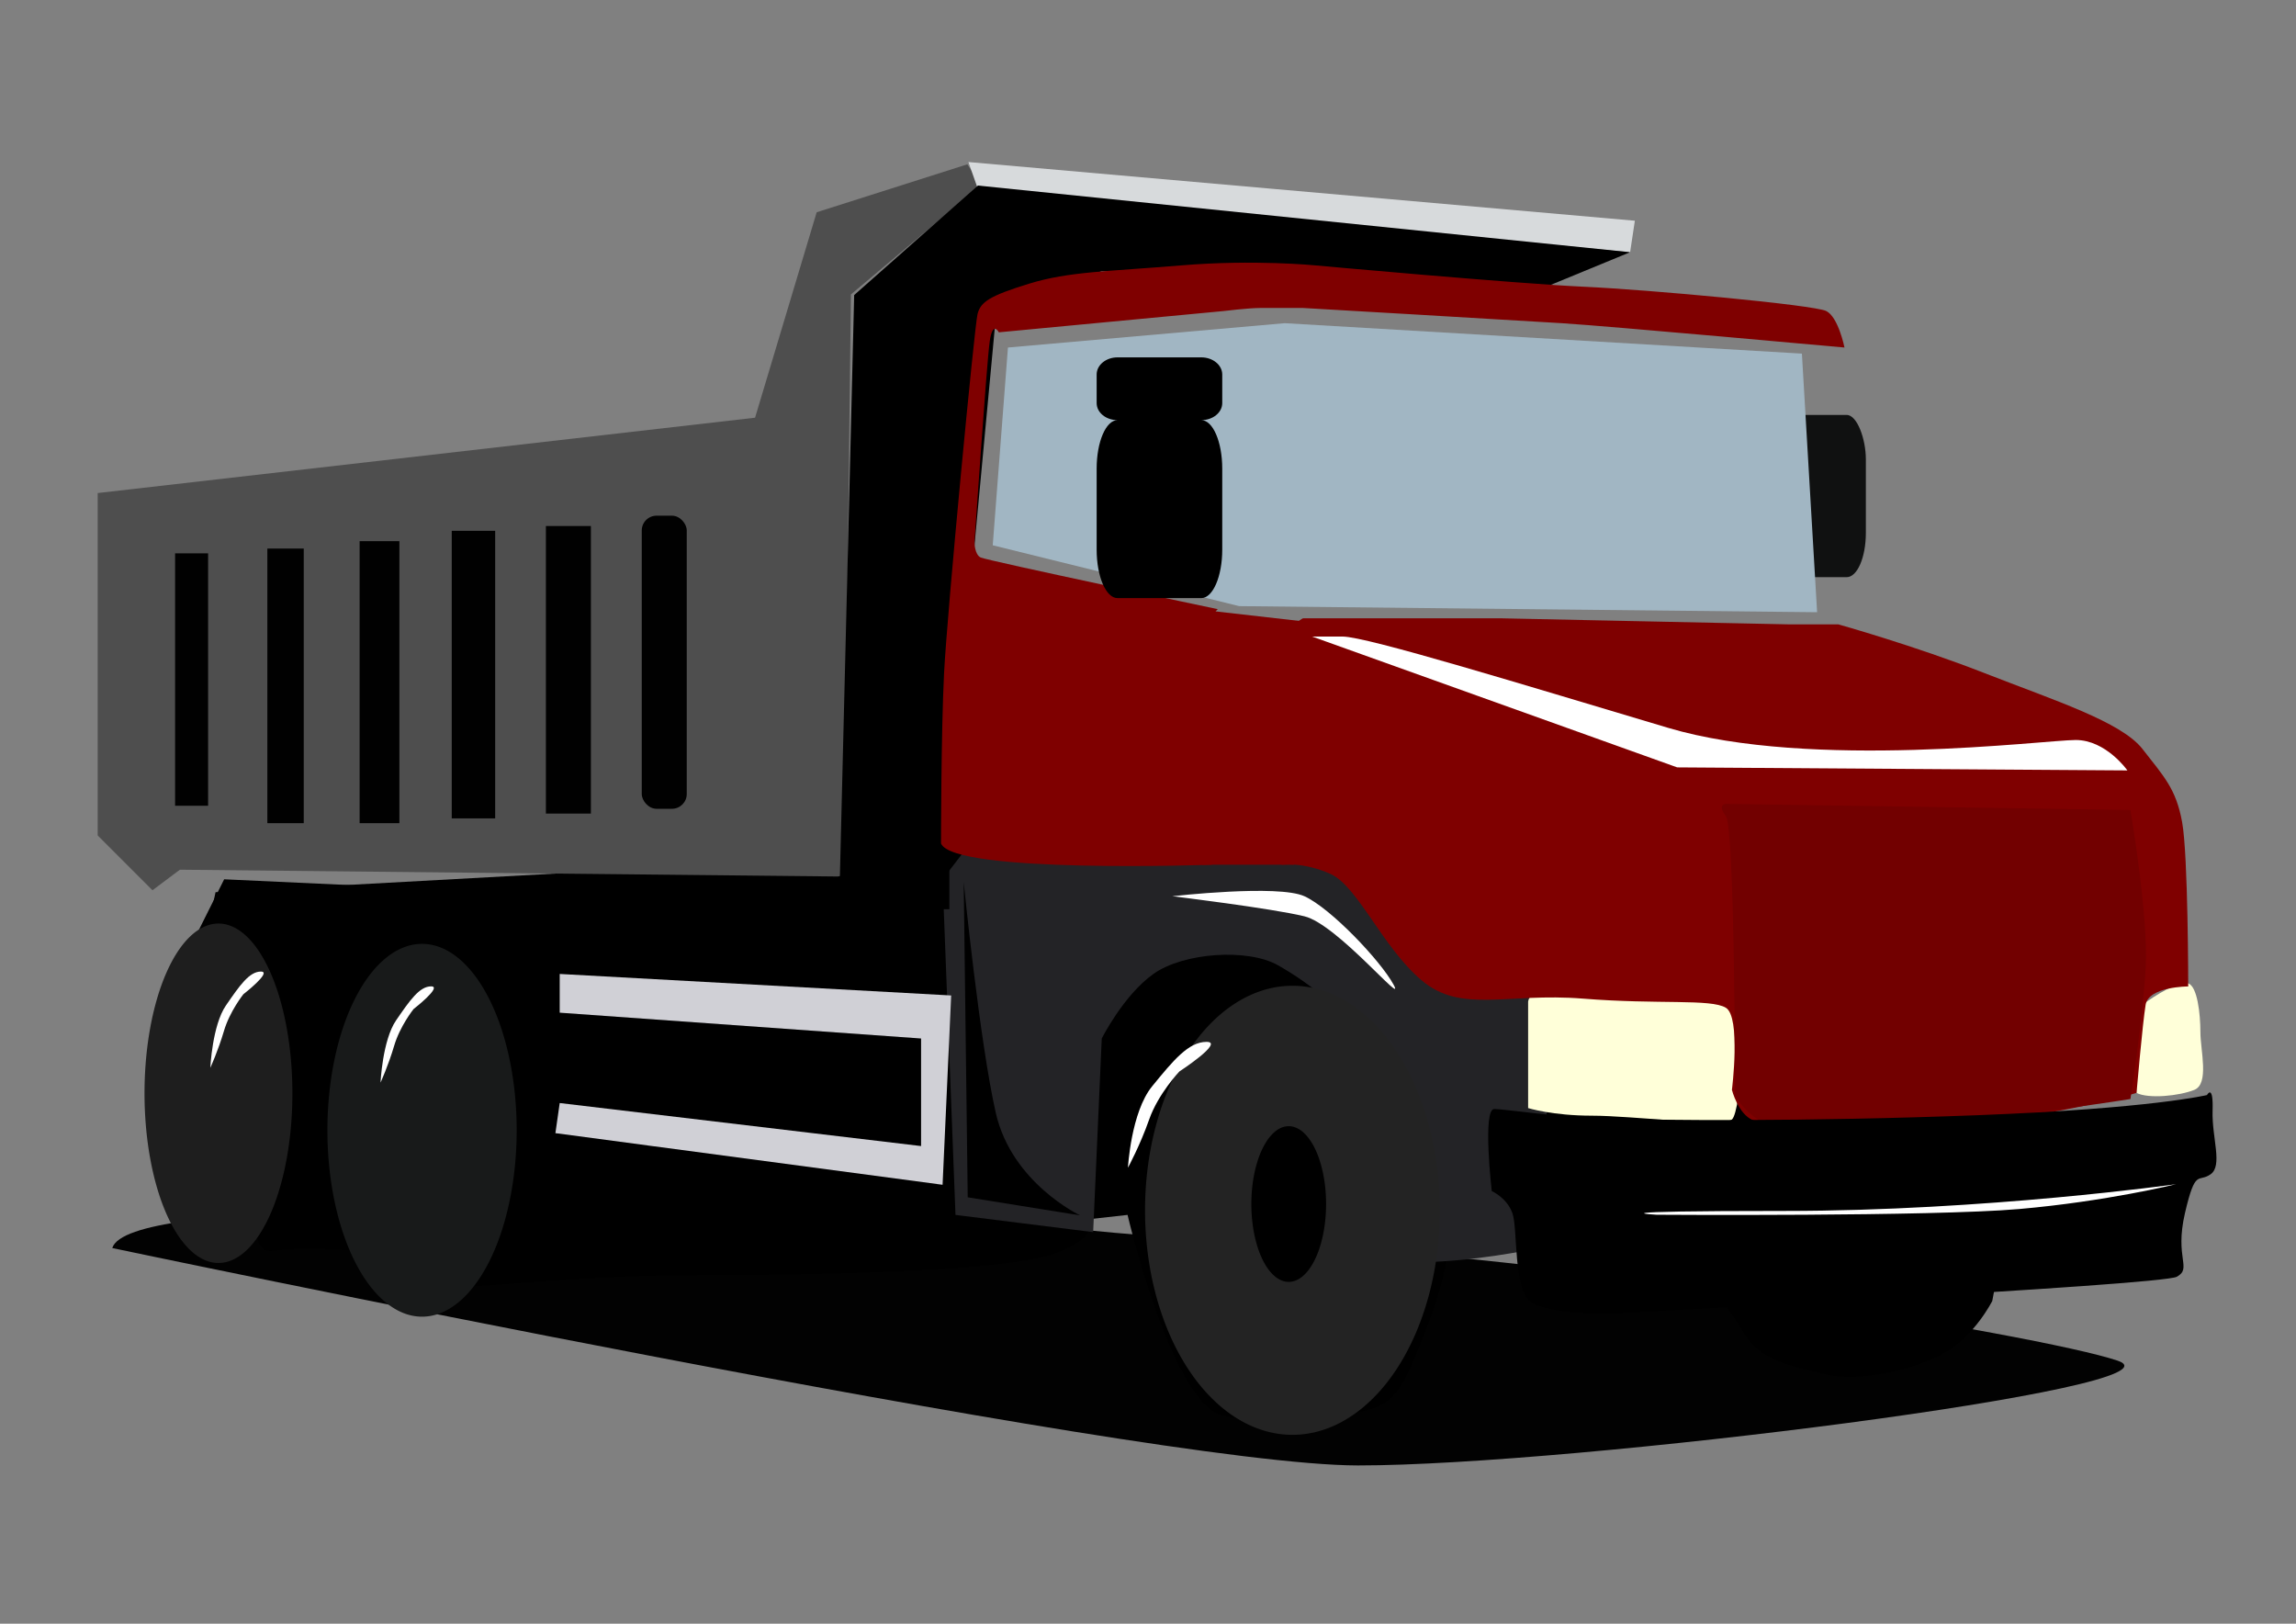 <?xml version="1.0"?><svg width="1052.36" height="744.094" xmlns="http://www.w3.org/2000/svg" xmlns:xlink="http://www.w3.org/1999/xlink">
 <rect width="100%" height="100%" fill="#808080" stroke="none"/>
 <title>red truck</title>
 <defs>
  <linearGradient id="linearGradient2899">
   <stop offset="0" stop-color="rgb(0,0,0)" id="stop2901"/>
   <stop offset="1" stop-color="rgb(135,135,135)" id="stop2903"/>
  </linearGradient>
  <linearGradient id="linearGradient2854">
   <stop offset="0" stop-color="rgb(255,255,217)" id="stop2856"/>
   <stop offset="0.5" stop-color="rgb(255,255,217)" id="stop2866"/>
   <stop offset="1" stop-color="rgb(255,255,217)" id="stop2858"/>
  </linearGradient>
  <linearGradient id="linearGradient2814">
   <stop offset="0" stop-color="rgb(78,78,78)" id="stop2816"/>
   <stop offset="1" stop-color="rgb(208,208,214)" id="stop2818"/>
  </linearGradient>
  <linearGradient id="linearGradient2760">
   <stop offset="0" stop-color="rgb(0,0,0)" id="stop2762"/>
   <stop offset="1" stop-color="rgb(0,0,0)" id="stop2764"/>
  </linearGradient>
  <linearGradient id="linearGradient2678">
   <stop offset="0" stop-color="rgb(44,47,104)" id="stop2680"/>
   <stop offset="1" stop-color="rgb(161,182,195)" id="stop2682"/>
  </linearGradient>
  <linearGradient id="linearGradient2620">
   <stop offset="0" stop-color="rgb(0,0,0)" id="stop2622"/>
   <stop offset="1" stop-color="rgb(208,208,214)" id="stop2624"/>
  </linearGradient>
  <linearGradient xlink:href="#linearGradient2814" y2="0.414" x2="1.085" y1="0.994" x1="-0.001" gradientTransform="matrix(1.211 0 0 0.996 -27.399 -51.597)" id="linearGradient2626"/>
  <linearGradient xlink:href="#linearGradient2620" y2="-1.61" x2="0.309" y1="1.08" x1="0.425" gradientTransform="matrix(1.906 0.06 -0.02 0.633 -4.859 -85.938)" id="linearGradient2660"/>
  <linearGradient xlink:href="#linearGradient2620" y2="-0.26" x2="0.541" y1="0.281" x1="0.466" gradientTransform="matrix(1.173 0 0 1.028 -27.399 -51.597)" id="linearGradient2672"/>
  <linearGradient xlink:href="#linearGradient2678" y2="0.385" x2="0.915" y1="0.406" x1="0.206" gradientTransform="matrix(1.787 0 0 0.675 -27.399 -51.597)" id="linearGradient2684"/>
  <linearGradient xlink:href="#linearGradient2620" y2="0.429" x2="0.94" y1="0.571" x1="-0.296" gradientTransform="matrix(1.501 0 0 0.804 -27.399 -51.597)" id="linearGradient2744"/>
  <linearGradient xlink:href="#linearGradient2620" y2="-0.321" x2="1.258" y1="0.855" x1="-0.255" gradientTransform="matrix(1.682 0 0 0.718 -27.399 -51.597)" id="linearGradient2754"/>
  <linearGradient xlink:href="#linearGradient2760" y2="0.603" x2="0.122" y1="0.413" x1="1.051" gradientTransform="matrix(1.497 0 0 0.806 -27.399 -51.597)" id="linearGradient2766"/>
  <linearGradient xlink:href="#linearGradient2854" y2="0.5" x2="1.006" y1="0.5" x1="-0.006" gradientTransform="matrix(1.381 0 0 0.874 -27.399 -51.597)" id="linearGradient2864"/>
  <linearGradient xlink:href="#linearGradient2899" y2="0.484" x2="-2.881" y1="0.429" x1="1.94" gradientTransform="matrix(0.927 0 0 1.302 -27.399 -51.597)" id="linearGradient2893"/>
 </defs>
 <g>
  <title>Layer 1</title>
  <g id="layer1">
   <path d="m51.453,571.934c0,0 472.602,99.579 570.925,99.633c98.323,0.054 384.062,-35.951 348.215,-48.024c-35.85,-12.074 -255.368,-47.996 -400.308,-54.644c-144.941,-6.648 -164.639,-26.941 -246.364,-19.624c-81.726,7.318 -264.948,-0.939 -272.468,22.659z" opacity="0.984" id="path2788"/>
   <path d="m71.19,539.008l27.605,-130.138l287.882,-15.774l177.461,-17.746l368.724,116.335l-19.717,104.505c0,0 -7.888,15.774 -21.69,23.662c-13.803,7.887 -39.436,13.802 -55.21,9.859c-15.775,-3.944 -29.577,-5.916 -37.464,-19.718c-7.887,-13.803 -55.21,-72.957 -55.21,-72.957l-78.872,25.634c0,0 0,17.746 -9.859,43.379c-9.859,25.633 -13.803,35.492 -25.633,39.436c-11.831,3.943 -54.856,7.259 -68.119,3.316c-23.662,-3.944 -44.273,-92.047 -44.273,-92.047l-17.746,1.972c0,0 5.915,7.887 -15.775,15.774c-21.689,7.888 -102.533,9.859 -161.687,9.859c-59.153,0 -90.727,5.322 -114.388,5.322c-6.659,-10.109 -15.75,-15.181 -15.75,-15.181c0,0 -9.859,0 -39.436,-1.971c-29.576,-1.972 -30.111,5.247 -34.055,-4.612c-3.943,-9.859 -17.211,-30.881 -17.211,-30.881l-29.577,1.972z" fill="#000000" id="path2756"/>
   <path d="m81.049,513.375c7.887,-65.069 15.774,-90.702 15.774,-90.702l3.944,-7.888l120.279,5.916l15.774,53.238l9.859,0l94.646,-5.915l-1.971,-55.21l-108.449,-3.944l-128.166,-5.915l-11.831,23.661l-9.859,86.759z" fill="url(#linearGradient2754)" id="path2746"/>
   <path d="m337.827,412.235l-103.979,3.899l16.897,57.189l97.48,-2.6l-10.398,-58.488z" fill="url(#linearGradient2766)" id="path2758"/>
   <path d="m432.028,402.955l5.915,153.799l63.097,7.887l3.944,-88.73c0,0 9.859,-19.718 23.661,-29.577c13.803,-9.859 43.38,-11.831 57.182,-3.944c13.803,7.888 33.521,21.69 39.436,41.408c5.916,19.718 -1.972,94.646 23.662,94.646c25.633,0 53.238,-5.915 53.238,-5.915l7.887,-72.957l-3.943,-67.041l-100.562,-51.266l-153.799,-3.944l-19.718,25.634z" fill="#232326" id="path2688"/>
   <rect ry="20.277" rx="8.794" height="74.35" width="52.765" y="190.151" x="802.443" fill="#101111" id="rect2868"/>
   <path d="m461.988,159.258l-6.971,90.627l112.935,27.886l264.911,2.788l-6.972,-118.512l-237.025,-13.943l-126.878,11.154z" fill="url(#linearGradient2684)" id="path2676"/>
   <path d="m551.221,396.283l41.828,0l4.183,-111.541l-61.348,-6.971l5.577,108.753l9.76,9.759z" fill="#7f0000" id="path2674"/>
   <path d="m700.408,459.011l0,48.787c0,0 11.154,3.485 29.279,3.485c18.126,0 59.954,5.227 64.136,1.742c4.183,-3.485 8.366,-55.757 -2.788,-59.242c-11.154,-3.484 -47.405,3.485 -58.559,1.743c-11.154,-1.743 -30.674,-5.227 -32.068,3.485z" fill="url(#linearGradient2864)" id="path2662"/>
   <path d="m979.261,500.853c0,-9.759 -2.789,-36.251 2.788,-40.433c5.577,-4.183 16.732,-11.154 20.911,-9.76c4.19,1.394 5.58,13.942 5.58,22.308c0,8.366 4.18,23.703 -2.79,26.491c-6.969,2.789 -20.912,4.183 -26.489,1.394z" fill="#ffffd9" id="path2664"/>
   <path d="m44.785,225.948l301.293,-34.524l28.246,-94.154l69.047,-21.969l6.277,9.415l-59.631,50.216l-3.139,266.77l-304.431,-3.139l-12.554,9.416l-25.108,-25.108l0,-156.923z" fill="url(#linearGradient2626)" id="path1846"/>
   <path d="m448.238,86.671l298.91,28.967l2.181,-14.484l-305.455,-26.898l4.364,12.414z" fill="#d7dadc" id="path1850"/>
   <path d="m384.965,401.4l6.545,-266.183l56.728,-50.182l298.91,30.546l-37.091,15.273l-205.092,-6.546l-48,15.273l-21.818,233.455l0,43.636l-45.818,0c0,0 -30.546,6.546 -21.819,-2.181c8.728,-8.728 17.455,-13.091 17.455,-13.091z" fill="url(#linearGradient2672)" id="path1852"/>
   <path d="m622.783,560.34a56.153,91.547 0 1 1 -112.306,0a56.153,91.547 0 1 1 112.306,0z" transform="matrix(1.203 0 0 1.124 -89.281 -75.178)" fill="#232323" id="path1856"/>
   <path d="m240.964,517.735a34.728,72.517 0 1 1 -69.456,0a34.728,72.517 0 1 1 69.456,0z" transform="matrix(1.249 0 0 1.178 -64.148 -91.926)" fill="#181a1a" id="path1858"/>
   <path d="m152.478,507.396a30.152,66.365 0 1 1 -60.304,0a30.152,66.365 0 1 1 60.304,0z" transform="matrix(1.124 0 0 1.172 -37.366 -93.663)" fill="#1e1e1e" id="path1860"/>
   <path d="m431.314,386.524c0,0 0,-50.194 1.394,-78.079c1.395,-27.886 13.943,-158.947 15.337,-164.524c1.395,-5.577 5.577,-8.365 23.703,-13.942c18.125,-5.577 36.251,-5.577 69.713,-8.366c33.463,-2.789 61.348,0 61.348,0c0,0 92.022,8.366 122.695,9.76c30.674,1.394 105.965,8.365 111.542,11.154c5.577,2.789 8.365,16.731 8.365,16.731c0,0 -107.358,-9.76 -129.666,-11.154c-22.309,-1.394 -118.513,-6.971 -118.513,-6.971c0,0 -13.943,0 -19.52,0c-5.577,0 -16.731,1.394 -16.731,1.394l-103.176,9.76c0,0 -2.788,-5.577 -4.183,4.183c-1.394,9.76 -6.971,92.021 -6.971,92.021c0,0 0,5.577 2.789,6.972c2.788,1.394 108.752,23.702 108.752,23.702c0,0 -2.788,1.394 -2.788,9.76c0,8.366 0,107.358 0,107.358c0,0 -118.513,4.183 -124.09,-9.759z" fill="#7f0000" id="path2642"/>
   <path d="m587.472,396.283c0,0 -5.577,-72.501 -2.789,-90.627c2.789,-18.125 12.549,-22.308 12.549,-22.308l90.627,0l132.455,2.788l22.309,0c0,0 34.856,9.76 66.924,22.309c32.069,12.548 62.742,22.308 72.502,34.856c9.76,12.549 15.337,18.126 18.121,33.463c2.79,15.337 2.79,75.29 2.79,75.29c0,0 -18.122,0 -19.516,8.366c-1.395,8.365 -4.183,40.433 -4.183,40.433c0,0 -47.405,13.943 -92.022,13.943c-44.616,0 -76.684,1.394 -83.656,-1.394c-6.971,-2.789 -9.76,-13.943 -9.76,-13.943c0,0 4.183,-33.462 -2.788,-37.645c-6.971,-4.183 -30.674,-1.394 -65.531,-4.183c-34.856,-2.788 -55.77,6.971 -73.896,-8.365c-18.125,-15.337 -29.279,-43.223 -41.828,-48.8c-12.548,-5.577 -22.308,-4.183 -22.308,-4.183z" fill="#7f0000" id="path2644"/>
   <path d="m795.218,502.248c0,0 0,-122.696 -4.183,-128.273c-4.183,-5.577 0,-5.577 0,-5.577l185.437,2.789c0,0 8.366,48.799 6.972,72.502c-1.395,23.702 -6.972,59.953 -6.972,59.953c0,0 -51.588,8.366 -86.444,9.76c-34.857,1.394 -76.685,4.183 -83.656,0c-6.972,-4.183 -11.154,-11.154 -11.154,-11.154z" fill="#720000" id="path2646"/>
   <path d="m601.415,291.713l167.312,59.954l206.351,1.394c0,0 -9.76,-13.942 -23.703,-13.942c-13.942,0 -121.301,13.942 -186.831,-5.578c-65.531,-19.519 -138.033,-41.828 -149.187,-41.828c-11.154,0 -13.942,0 -13.942,0z" fill="#ffffff" id="path2648"/>
   <path d="m1011.56,501.826c0,0 2.96,-5.486 2.57,7.056c-0.4,12.542 4.78,25.261 -0.93,29.265c-5.71,4.004 -6.88,-3.008 -11.73,17.763c-4.839,20.771 3.39,25.217 -3.711,29.176c-7.1,3.96 -259.999,16.861 -259.999,16.861c0,0 -27.915,0.51 -36.1,-5.33c-8.184,-5.839 -5.906,-33.666 -8.473,-40.723c-2.566,-7.056 -9.445,-10.064 -9.445,-10.064c0,0 -4.381,-37.803 1.194,-37.626c5.574,0.176 27.783,3.671 51.473,4.423c23.691,0.751 90.626,1.48 170.236,-1.575c79.61,-3.054 104.915,-9.226 104.915,-9.226z" fill="url(#linearGradient2660)" id="path2650"/>
   <path d="m997.386,542.681c0,0 -87.217,12.251 -179.149,12.251c-91.932,0 -58.931,1.75 -58.931,1.75c0,0 126.112,0.875 166.185,-2.625c40.073,-3.5 71.895,-11.376 71.895,-11.376z" fill="#ffffff" id="path2652"/>
   <path d="m576.318,272.194c0,-8.366 -1.394,-115.724 -1.394,-115.724" fill="none" id="path2686"/>
   <path d="m572.198,290.883l-40.773,-28.781l0,-91.138c0,0 11.992,-21.586 40.773,-21.586c28.78,0 9.593,-2.398 9.593,-2.398" fill="none" id="path2874"/>
   <path d="m256.538,505.488l-1.971,13.802l177.461,23.662l3.943,-86.759l-179.433,-9.859l0,17.746l165.631,11.831l0,49.295l-165.631,-19.718z" fill="url(#linearGradient2744)" id="path2722"/>
   <path d="m102.575,407.036l126.074,6.499l15.597,59.788" fill="none" id="path2768"/>
   <path d="m580.877,557.804a15.597,32.493 0 1 1 -31.194,0a15.597,32.493 0 1 1 31.194,0z" transform="matrix(1.098 0 0 1.098 -29.999 -60.695)" fill="#000000" id="path2770"/>
   <path d="m214.123,519.061a9.519,24.704 0 1 1 -19.037,0a9.519,24.704 0 1 1 19.037,0z" transform="matrix(0.67 0 0 0.835 -158.686 48.839)" fill="#000000" id="path2772"/>
   <path d="m128.553,504.269a8.432,22.287 0 1 1 -16.865,0a8.432,22.287 0 1 1 16.865,0z" transform="matrix(0.594 0 0 0.753 -201.71 80.044)" fill="#000000" id="path2774"/>
   <rect ry="6.784" height="134.325" width="20.622" y="236.318" x="294.147" opacity="0.984" id="rect2836"/>
   <rect height="131.781" width="20.622" y="241.059" x="250.209" opacity="0.984" id="rect2838"/>
   <rect height="131.781" width="19.906" y="243.256" x="207.052" opacity="0.984" id="rect2840"/>
   <rect height="129.237" width="18.226" y="247.997" x="164.829" opacity="0.984" id="rect2842"/>
   <rect height="125.845" width="16.677" y="251.389" x="122.541" opacity="0.984" id="rect2844"/>
   <rect height="115.67" width="15.129" y="253.585" x="80.252" opacity="0.984" id="rect2846"/>
   <path d="m58.383,256.266l293.742,-25.995" fill="none" id="path2820"/>
   <path d="m516.99,535.119c0,0 1.387,-25.438 11.093,-37.31c9.706,-11.871 16.64,-20.351 24.959,-20.351c8.32,0 -12.479,13.567 -12.479,13.567c0,0 -9.707,10.176 -13.867,22.047c-4.16,11.872 -9.706,22.047 -9.706,22.047z" fill="#ffffff" id="path2848"/>
   <path d="m174.415,496.113c0,0 0.891,-19.453 7.134,-28.531c6.242,-9.078 10.701,-15.563 16.052,-15.563c5.35,0 -8.026,10.375 -8.026,10.375c0,0 -6.243,7.782 -8.918,16.86c-2.675,9.078 -6.242,16.859 -6.242,16.859z" fill="#ffffff" id="path2850"/>
   <path d="m96.402,489.33c0,0 0.892,-19.454 7.135,-28.532c6.242,-9.078 10.701,-15.562 16.052,-15.562c5.35,0 -8.026,10.375 -8.026,10.375c0,0 -6.243,7.781 -8.918,16.859c-2.675,9.078 -6.242,16.86 -6.242,16.86z" fill="#ffffff" id="path2852"/>
   <path d="m512.221,163.771c-5.315,0 -9.577,3.512 -9.577,7.861l0,13.078c0,4.349 4.262,7.827 9.577,7.827c-5.315,0 -9.577,9.923 -9.577,22.244l0,37.073c0,12.321 4.262,22.244 9.577,22.244l38.377,0c5.315,0 9.612,-9.923 9.612,-22.244l0,-37.073c0,-12.321 -4.297,-22.244 -9.612,-22.244c5.315,0 9.612,-3.478 9.612,-7.827l0,-13.078c0,-4.349 -4.297,-7.861 -9.612,-7.861l-38.377,0z" fill="url(#linearGradient2893)" id="rect2870"/>
   <path d="m441.708,404.275l1.84,144.412l51.51,8.278c0,0 -31.274,-14.717 -38.632,-46.911c-7.359,-32.193 -14.718,-105.779 -14.718,-105.779z" fill="#000000" id="path2895"/>
   <path d="m537.37,410.714c0,0 48.403,-5.519 60.503,0c12.101,5.519 34.79,29.434 40.84,40.472c6.051,11.038 -25.714,-27.595 -40.84,-31.274c-15.126,-3.679 -60.503,-9.198 -60.503,-9.198z" fill="#ffffff" id="path2897"/>
  </g>
 </g>
</svg>
